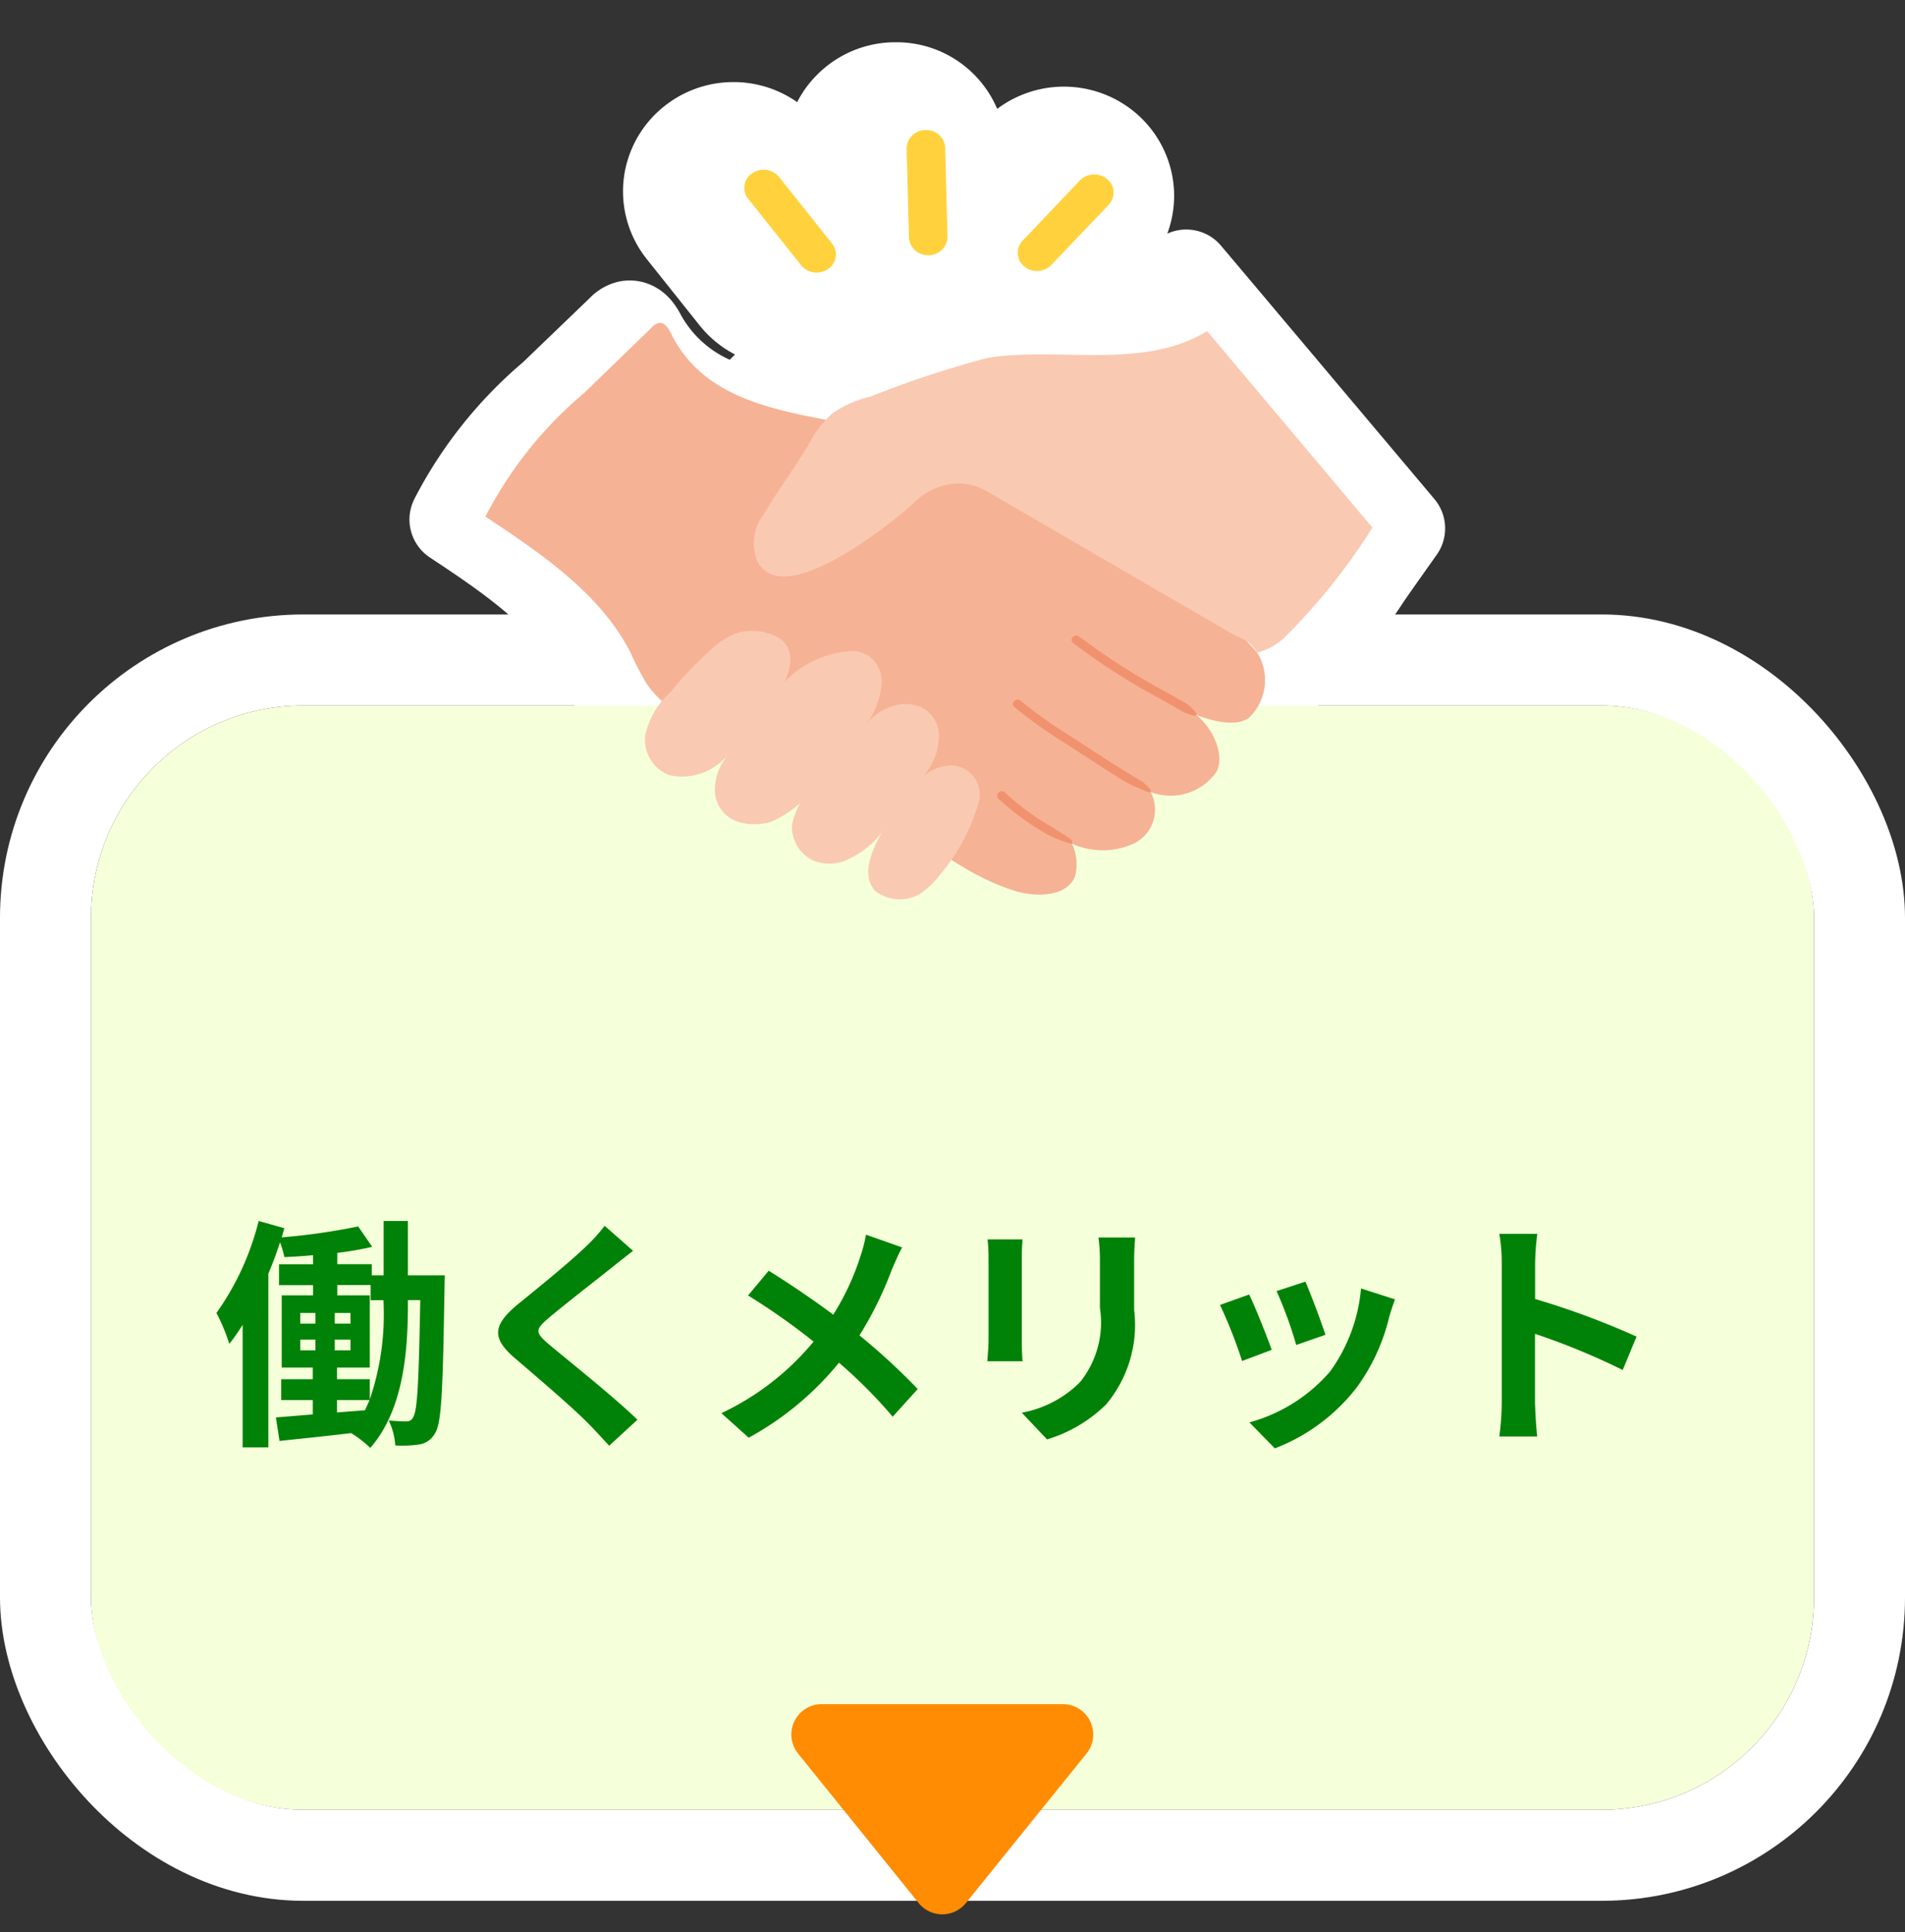 <svg xmlns="http://www.w3.org/2000/svg" width="62.807" height="63.697"><rect width="100%" height="100%" fill="#333333" stroke="none"/><defs><clipPath id="a"><path data-name="長方形 7180" transform="translate(2686 669.608)" fill="#fff" opacity=".44" d="M0 0h39.823v34.296H0z"/></clipPath><clipPath id="b"><path data-name="長方形 7078" transform="translate(2686 627)" fill="#fff" opacity=".44" d="M0 0h39.823v34.296H0z"/></clipPath></defs><g data-name="グループ 19519"><g data-name="マスクグループ 147" transform="translate(-2675 -669.608)" clip-path="url(#a)"><g data-name="グループ 19384"><path data-name="合体 153" d="M2702.857 699.081c-.5-.551-.085-1.378.23-1.949l-.1.129a3.04 3.04 0 01-1.171.841 1.465 1.465 0 01-1-.019 1.239 1.239 0 01-.708-1.162 2.687 2.687 0 01.287-.769 2.682 2.682 0 01-.959.644 1.937 1.937 0 01-1.007.029 1.1 1.1 0 01-.858-1 1.713 1.713 0 01.171-.831 3.05 3.05 0 01.347-.557 1.907 1.907 0 01-2.04.816 1.253 1.253 0 01-.78-1.31 2.075 2.075 0 01.567-1.117 3.044 3.044 0 01-.521-.589 9.23 9.23 0 01-.532-1.023c-.983-1.933-2.921-3.249-4.783-4.481a13.3 13.3 0 013.252-4.073q1.126-1.084 2.253-2.166a.428.428 0 01.219-.138c.19-.029.316.173.4.337a4.948 4.948 0 003.492 2.5 4.114 4.114 0 01.938-1.064 5.057 5.057 0 011.708-.781c.415-.124.872-.3 1.355-.486a13.778 13.778 0 012.7-.834 8.93 8.93 0 01.923-.1 2.131 2.131 0 01-.441-.287 2.109 2.109 0 01-.566-.755 1.64 1.64 0 01-.068.075 2.137 2.137 0 01-1.509.664h-.051a2.139 2.139 0 01-1.679-.794 2.112 2.112 0 01-.753.973 2.154 2.154 0 01-1.248.4 2.14 2.14 0 01-1.682-.8l-1.748-2.192a2.08 2.08 0 01-.434-1.585 2.1 2.1 0 01.867-1.413 2.144 2.144 0 011.248-.4 2.137 2.137 0 011.682.8l1.586 1.989-.051-1.95a2.064 2.064 0 01.576-1.488 2.136 2.136 0 011.509-.664h.05a2.106 2.106 0 012.135 2.046l.051 1.976 1.8-1.892a2.16 2.16 0 011.562-.667 2.157 2.157 0 011.39.506 2.094 2.094 0 01.742 1.479 2.09 2.09 0 01-.571 1.547l-1.885 1.984a2.137 2.137 0 01-.569.426h.047c.291 0 .564.009.839.009a5.544 5.544 0 002.941-.565l1.1-.676.833.987 5.456 6.478.746.887-.669.946a87.74 87.74 0 00-.43.615 18.176 18.176 0 01-2.64 3.207 3.49 3.49 0 01-1.533.872 1.924 1.924 0 01-.25.045 1.259 1.259 0 01-.451.666 2.034 2.034 0 01-1.724-.094h0a1.7 1.7 0 01.65 1.882 1.845 1.845 0 01-2.161.653 1.241 1.241 0 01-.562 1.7 2.459 2.459 0 01-2.035 0 1.555 1.555 0 01.1 1.089c-.281.676-1.3.688-2.027.454a8.717 8.717 0 01-2.048-1.009 8.648 8.648 0 01-.365.489 2.633 2.633 0 01-.684.652 1.6 1.6 0 01-.709.164 1 1 0 01-.75-.276z" fill="#fff" stroke="#fff" stroke-linecap="round" stroke-linejoin="round" stroke-width="3"/></g></g><g data-name="長方形 6746" transform="translate(3 23.255)" fill="#f5ffd9" stroke="#fff" stroke-linecap="round" stroke-linejoin="round" stroke-width="3"><rect width="56.807" height="36.403" rx="7" stroke="none"/><rect x="-1.5" y="-1.5" width="59.807" height="39.403" rx="8.5" fill="none"/></g><path data-name="パス 27552" d="M12.648 43.016a8.646 8.646 0 01-.456 3.112v-.664h-1.08v-.384h1.08V42.7H11.12v-.34h1.1v.5h.424zm-1.536 3.136h1.072c-.048.112-.1.224-.152.336l-.92.072zM9.9 44.16h.5v.352h-.5zm0-.88h.5v.352h-.5zm1.136.352v-.352h.52v.352zm0 .88v-.352h.52v.352zm2.412-2.472v-1.792h-.8v1.792h-.392v-.368H11.12V41.3a10.8 10.8 0 001.152-.2l-.464-.672a20.685 20.685 0 01-2.52.36c.032-.1.056-.208.088-.3l-.848-.24a8.929 8.929 0 01-1.392 3.032 6.047 6.047 0 01.424 1.02 6.719 6.719 0 00.44-.628v4.04h.848v-5.728c.144-.336.272-.688.384-1.032a2.939 2.939 0 01.144.488c.3-.016.624-.032.944-.064v.3H9.2v.688h1.12v.336H9.288v2.38h1.024v.384h-1.04v.688h1.04v.472c-.456.04-.872.072-1.216.1l.12.776c.672-.076 1.512-.156 2.36-.26a3.664 3.664 0 01.632.488c1.1-1.256 1.24-3.2 1.24-4.712v-.16h.408c-.048 2.704-.096 3.644-.232 3.856a.235.235 0 01-.232.144c-.128 0-.336-.008-.576-.032a2.212 2.212 0 01.216.824 3.874 3.874 0 00.784-.032.713.713 0 00.52-.36c.232-.336.264-1.5.32-4.824 0-.112.008-.392.008-.392zm7.424-.808l-.936-.824a5.56 5.56 0 01-.616.68c-.536.52-1.632 1.408-2.264 1.92-.8.672-.864 1.1-.064 1.776.728.624 1.9 1.624 2.392 2.128.24.24.472.5.7.744l.932-.856c-.816-.792-2.336-1.992-2.936-2.5-.432-.376-.44-.464-.016-.832.536-.456 1.592-1.272 2.112-1.688.184-.148.448-.356.696-.548zm8.872-.112l-1.192-.42a4.99 4.99 0 01-.192.736 8.3 8.3 0 01-.888 1.9 32.36 32.36 0 00-2.128-1.448l-.68.816a22 22 0 012.16 1.52 8.8 8.8 0 01-3.04 2.36l.9.808a10 10 0 002.976-2.472 16.109 16.109 0 011.772 1.78l.824-.912a20.948 20.948 0 00-1.92-1.768 12.082 12.082 0 001.072-2.18c.08-.184.232-.54.336-.72zm7.68-.328h-1.208a5.643 5.643 0 01.048.8v1.52a3.129 3.129 0 01-.656 2.448 3.619 3.619 0 01-1.92 1.008l.832.88a4.71 4.71 0 001.944-1.148 4.076 4.076 0 00.928-3.12v-1.588c0-.32.016-.576.032-.8zm-3.712.064H32.56a5.68 5.68 0 01.032.616v2.7c0 .24-.032.552-.04.7h1.16a9.888 9.888 0 01-.024-.7v-2.7c0-.256.012-.432.024-.616zm9.328 1.392l-.952.312a13.325 13.325 0 01.648 1.776L43.7 44a27.727 27.727 0 00-.66-1.752zm2.952.584l-1.12-.36a5.471 5.471 0 01-1.024 2.744 5.383 5.383 0 01-2.656 1.672l.84.856a6.247 6.247 0 002.68-1.984 6.451 6.451 0 001.088-2.344c.048-.16.1-.328.192-.584zm-4.808-.16l-.96.344a16.158 16.158 0 01.728 1.848l.976-.368c-.16-.448-.544-1.416-.744-1.824zm8.328 3.56a8.787 8.787 0 01-.08 1.12h1.248a16.224 16.224 0 01-.072-1.12v-2.264A23.107 23.107 0 0153.5 45.16l.456-1.1a26.128 26.128 0 00-3.344-1.24v-1.188a8.7 8.7 0 01.072-.96h-1.252a5.553 5.553 0 01.08.96z" fill="#008208"/><path data-name="多角形 50" d="M31.845 62.732a1 1 0 01-1.557 0l-3.976-4.928a1 1 0 01.778-1.628h7.953a1 1 0 01.778 1.628z" fill="#ff8c03"/><g data-name="マスクグループ 152" transform="translate(-2675 -627)" clip-path="url(#b)"><g data-name="グループ 19377"><path data-name="パス 24216" d="M2702.28 640.848a10.784 10.784 0 012.484.892 98.9 98.9 0 019.965 5.477 4.533 4.533 0 011.733 1.316 1.715 1.715 0 01-.289 2.131c-.545.394-1.667-.034-2.276-.335.819.1 1.592 1.443 1.2 2.126a1.845 1.845 0 01-2.161.654 1.24 1.24 0 01-.561 1.7 2.457 2.457 0 01-2.036 0 1.554 1.554 0 01.1 1.089c-.281.675-1.3.688-2.027.454-1.864-.6-3.3-1.981-4.917-3.044a15.528 15.528 0 00-3.276-1.635c-1.433-.515-3.08-.917-3.9-2.138a9.452 9.452 0 01-.532-1.023c-.982-1.933-2.922-3.25-4.783-4.482a13.288 13.288 0 013.252-4.074l2.244-2.172a.43.43 0 01.22-.137c.189-.029.315.173.4.337.978 2.005 3.081 2.467 5.16 2.864" fill="#f6b295"/><path data-name="パス 24217" d="M2720.249 644.392a20.457 20.457 0 01-2.867 3.589 2.034 2.034 0 01-.881.516.333.333 0 01-.056.01c-.013-.018-.016-.025-.026-.04a1.076 1.076 0 00-.325-.343c-.147-.082-.3-.133-.45-.219l-1.006-.584-2.011-1.167-4.9-2.847a2.238 2.238 0 00-.94-.367 2.146 2.146 0 00-1.667.648c-.664.616-4.463 3.7-5.192 1.809a1.583 1.583 0 01.254-1.451c.434-.736 1.059-1.584 1.493-2.32a3.4 3.4 0 01.794-1.019 3.7 3.7 0 011.221-.532 34 34 0 013.868-1.277c2.354-.379 5.124.416 7.239-.883z" fill="#fac9b1"/><path data-name="パス 24218" d="M2700.869 648.191a.778.778 0 00-.22-.18 1.74 1.74 0 00-1.3-.158 2.216 2.216 0 00-.895.553 11.207 11.207 0 00-1.34 1.4 2.718 2.718 0 00-.842 1.432 1.254 1.254 0 00.78 1.31 1.946 1.946 0 002.093-.877 19.453 19.453 0 001.6-1.966c.27-.443.484-1.111.122-1.511" fill="#fac9b1"/><path data-name="パス 24219" d="M2699.328 651.399a6.181 6.181 0 00-.586.886 1.711 1.711 0 00-.171.831 1.1 1.1 0 00.858 1 1.931 1.931 0 001.008-.029 3.727 3.727 0 001.333-1.015 9.982 9.982 0 001.332-1.581c.219-.319.38-.472.586-.791a2.939 2.939 0 00.37-1.045 1.079 1.079 0 00-.4-1.028 1.2 1.2 0 00-.525-.169 3.307 3.307 0 00-2.6 1.43 15.624 15.624 0 00-1.2 1.515" fill="#fac9b1"/><path data-name="パス 24220" d="M2701.431 653.386a2.543 2.543 0 00-.321.822 1.239 1.239 0 00.707 1.162 1.465 1.465 0 001 .019 3.039 3.039 0 001.171-.84c.693-.914 1.211-1.536 1.71-2.329a1.938 1.938 0 00.254-1.11 1.063 1.063 0 00-.652-.83 1.362 1.362 0 00-.866-.005c-.624.2-.739.479-1.2.958a22.584 22.584 0 00-1.8 2.155" fill="#fac9b1"/><path data-name="パス 24221" d="M2704.224 654.168c-.3.553-.942 1.562-.368 2.2a1.321 1.321 0 001.456.109 2.642 2.642 0 00.685-.651 6.293 6.293 0 001.272-2.387.961.961 0 00-1.248-1.154c-.671.157-1.279.993-1.587 1.515-.071.121-.143.243-.21.368" fill="#fac9b1"/><path data-name="パス 24222" d="M2714.269 650.565a1.77 1.77 0 01-.4-.18l-.514-.292a22.442 22.442 0 01-2.972-1.892.139.139 0 01-.018-.2.16.16 0 01.216-.017 22.216 22.216 0 002.932 1.865l.448.254a1.435 1.435 0 01.332.236l.1.108a.186.186 0 01.055.082.051.051 0 010 .037c-.014.024-.05.026-.079.022a.736.736 0 01-.1-.02" fill="#f1926e"/><path data-name="パス 24223" d="M2712.803 653.09a11.513 11.513 0 01-.546-.236 4.463 4.463 0 01-.505-.3c-.352-.22-.7-.447-1.047-.673-.244-.159-.474-.309-.667-.431a15.308 15.308 0 01-1.591-1.139.139.139 0 01-.014-.2.16.16 0 01.216-.013 15.016 15.016 0 001.56 1.117c.2.124.426.274.671.433.357.233.715.466 1.077.692q.254.158.512.31a1.4 1.4 0 01.444.355.125.125 0 01.027.059.051.051 0 01-.031.053.086.086 0 01-.057-.008l-.048-.019" fill="#f1926e"/><path data-name="パス 24224" d="M2710.256 654.795q-.232-.07-.457-.161a3.04 3.04 0 01-.425-.218 8.985 8.985 0 01-.781-.523 7.915 7.915 0 01-.675-.567.139.139 0 010-.2.16.16 0 01.217 0 8.168 8.168 0 001.451 1.079c.119.07.248.157.388.244a2.112 2.112 0 01.316.21.148.148 0 01.062.111.045.045 0 01-.019.036.069.069 0 01-.054 0l-.023-.007" fill="#f1926e"/><path data-name="線 70" d="M2701.923 635.985a.649.649 0 01-.509-.239l-1.747-2.192a.576.576 0 01.127-.839.662.662 0 01.89.119l1.747 2.192a.576.576 0 01-.127.839.659.659 0 01-.381.12z" fill="#ffd23d"/><path data-name="線 71" d="M2705.603 635.412a.619.619 0 01-.635-.584l-.076-2.928a.616.616 0 01.62-.613.62.62 0 01.651.584l.076 2.927a.616.616 0 01-.62.613z" fill="#ffd23d"/><path data-name="線 72" d="M2709.189 635.933a.656.656 0 01-.424-.153.575.575 0 01-.05-.846l1.886-1.984a.664.664 0 01.9-.047.575.575 0 01.052.847l-1.89 1.983a.652.652 0 01-.474.2z" fill="#ffd23d"/></g></g></g></svg>
